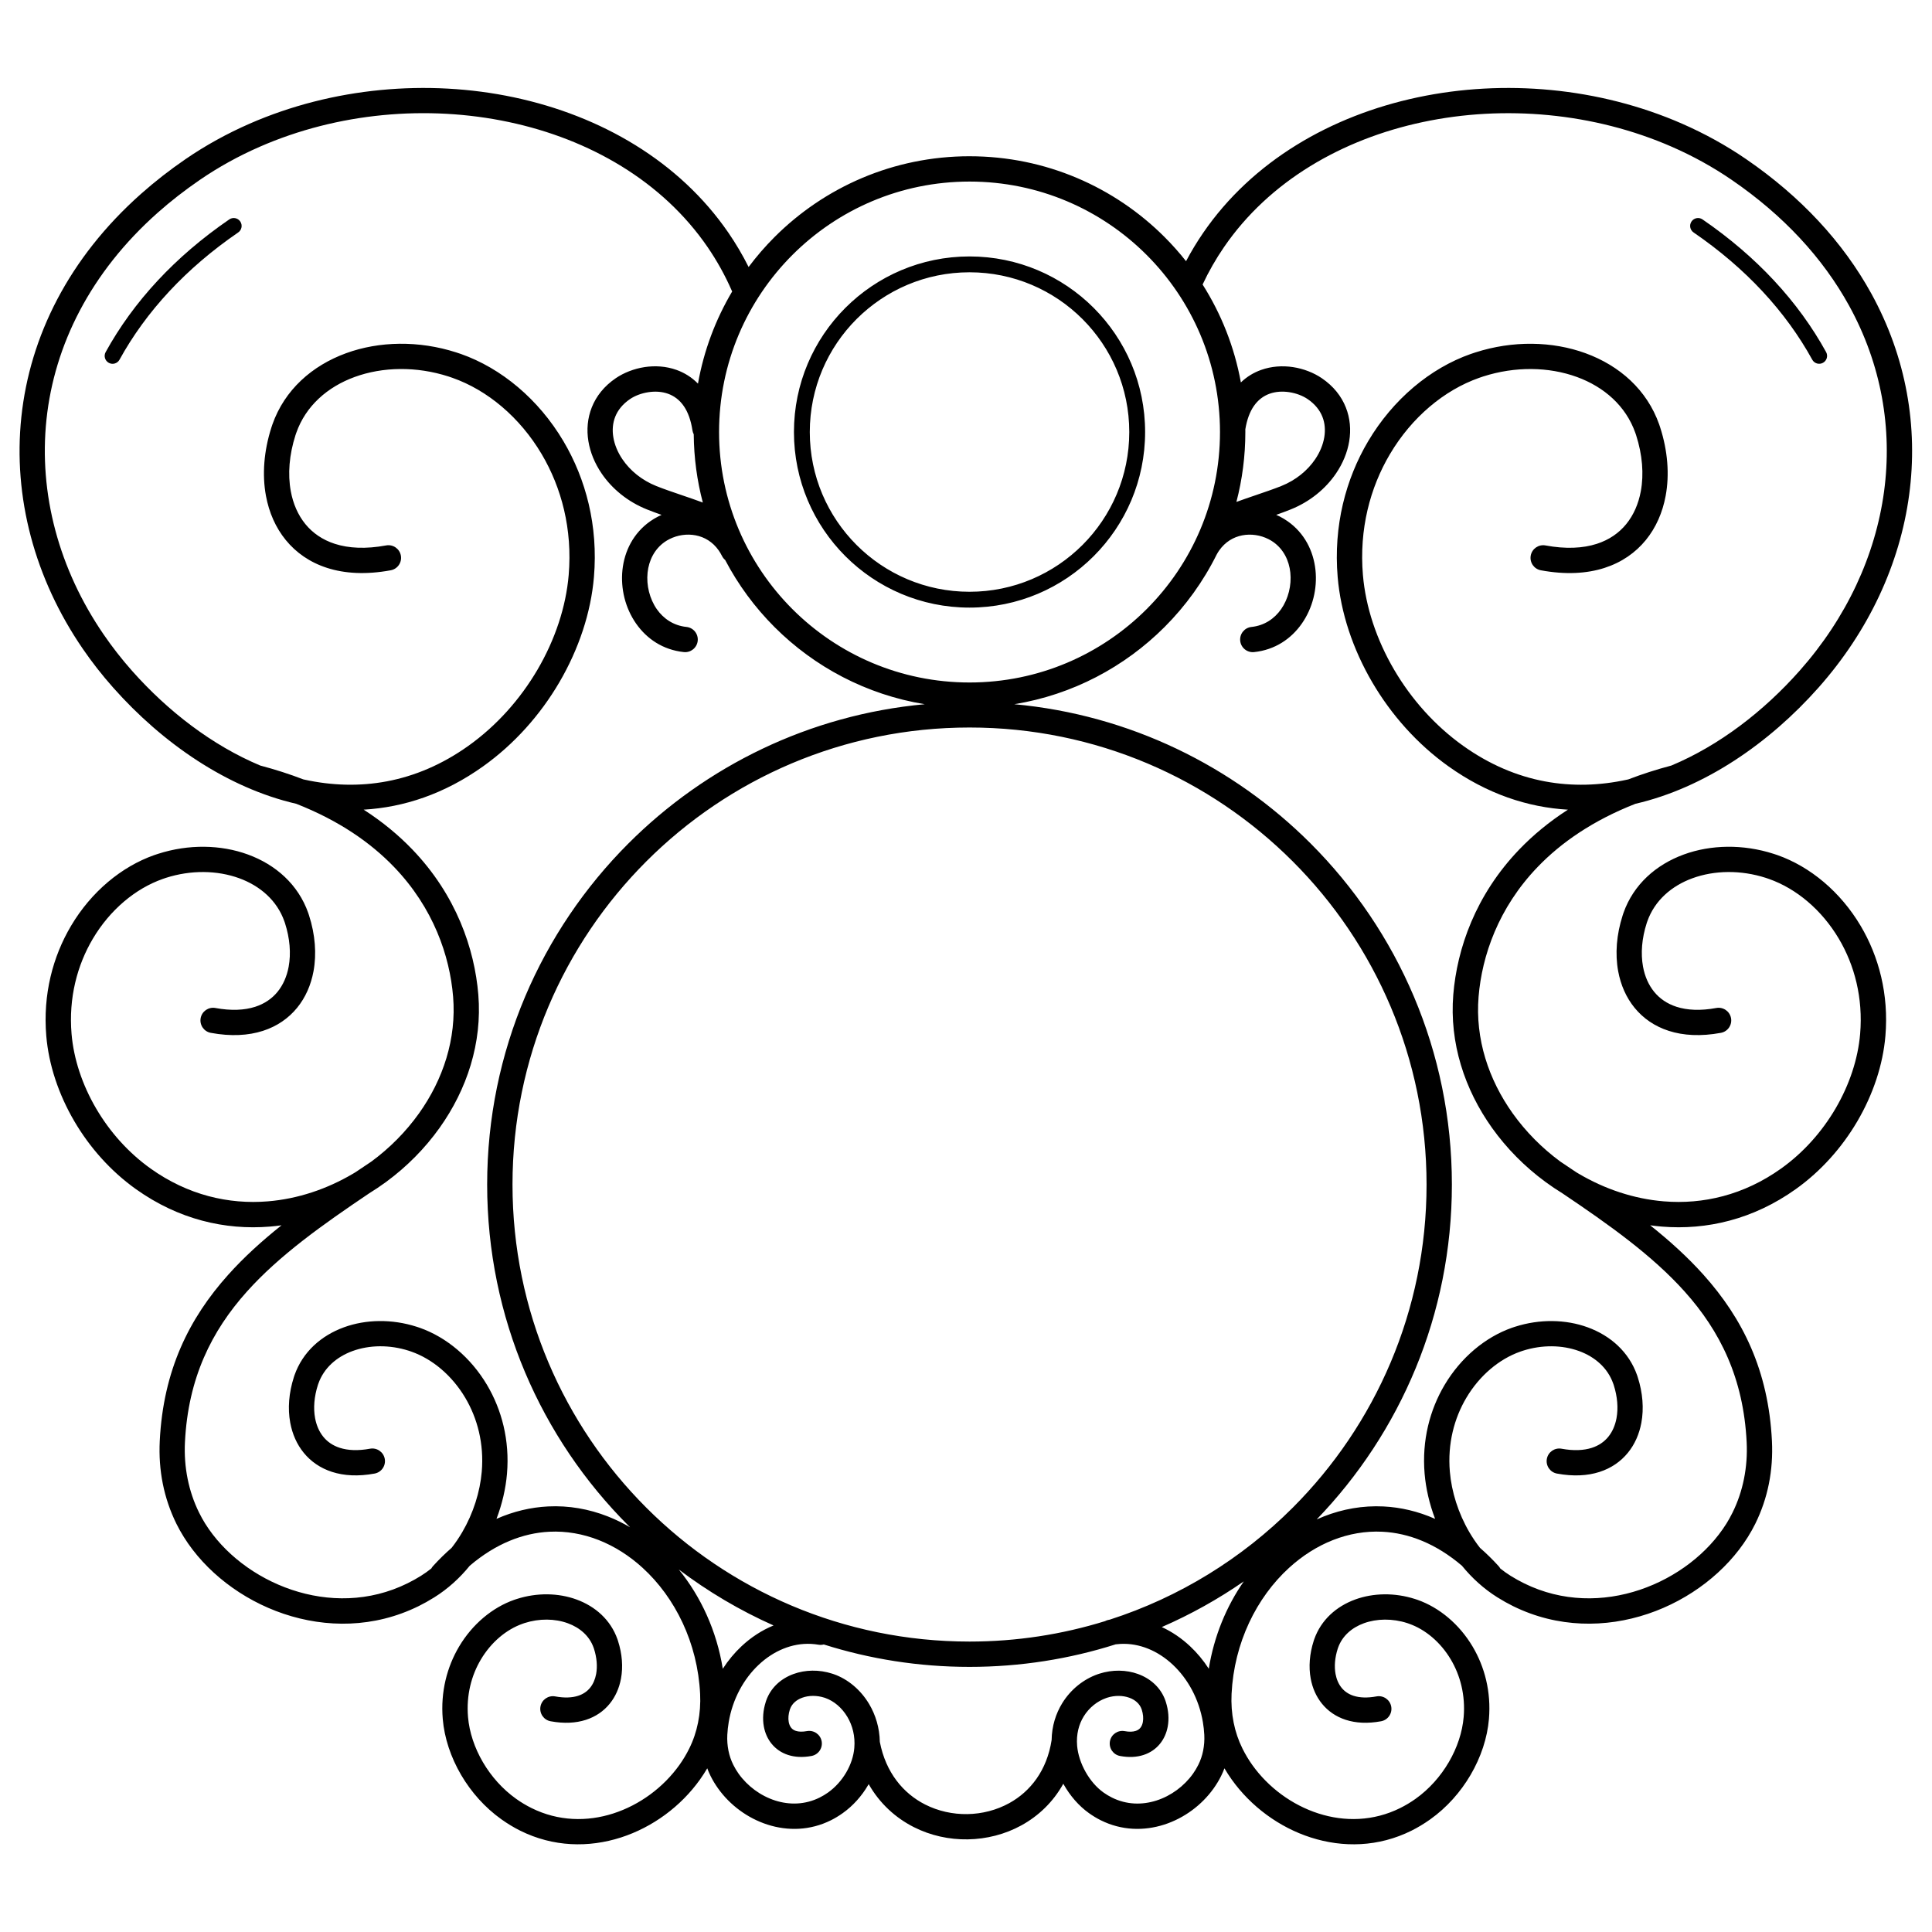 <?xml version="1.0" encoding="UTF-8"?>
<!-- Uploaded to: SVG Repo, www.svgrepo.com, Generator: SVG Repo Mixer Tools -->
<svg fill="#000000" width="800px" height="800px" version="1.1" viewBox="144 144 512 512" xmlns="http://www.w3.org/2000/svg">
 <path d="m400.94 185.41c20.184 0 38.457 8.18 51.684 21.41 2.019 2.019 3.922 4.156 5.691 6.398 1.383-2.613 2.898-5.117 4.535-7.504 13.008-18.965 33.801-31.031 56.848-35.918 22.902-4.856 48.086-2.625 70.051 6.977 5.949 2.602 11.652 5.734 17.004 9.406 7.324 5.023 13.688 10.508 19.125 16.344 5.672 6.082 10.332 12.543 14.027 19.25 9.316 16.918 12.457 35.395 10.039 53.379-2.461 18.281-10.68 36.027-24.012 51.062-13.098 14.773-30.242 26.582-48.531 30.801-11.219 4.402-19.672 10.25-25.926 16.758-10.414 10.836-14.746 23.535-15.637 34.359-0.918 11.184 2.648 21.957 9.039 30.922 3.473 4.867 7.766 9.199 12.629 12.777 1.418 0.949 2.824 1.891 4.219 2.828 0.227 0.137 0.457 0.277 0.688 0.41 6.867 4.047 14.574 6.648 22.512 7.301 10.402 0.855 21.219-1.656 31.078-8.688 5.93-4.227 10.84-9.781 14.43-15.906 3.676-6.273 5.957-13.137 6.519-19.777 0.809-9.551-1.492-18.223-5.641-25.223-4.535-7.652-11.262-13.289-18.516-15.844-0.379-0.133-0.656-0.227-0.832-0.285-6.652-2.141-13.629-2.023-19.438 0.094-5.57 2.031-10.035 5.926-11.973 11.43-0.09 0.254-0.141 0.402-0.156 0.453-1.305 4.051-1.625 8.055-0.977 11.57 0.469 2.547 1.457 4.824 2.953 6.656 1.457 1.781 3.43 3.16 5.918 3.961 2.832 0.91 6.348 1.094 10.551 0.316 1.82-0.332 3.562 0.871 3.898 2.691 0.332 1.82-0.871 3.562-2.691 3.898-5.348 0.988-9.961 0.711-13.805-0.527-3.781-1.215-6.805-3.344-9.066-6.113-2.219-2.719-3.668-6.031-4.344-9.676-0.848-4.59-0.457-9.719 1.188-14.824 0.102-0.316 0.172-0.531 0.211-0.637 2.648-7.527 8.617-12.801 16.012-15.496 7.156-2.609 15.688-2.773 23.77-0.172 0.441 0.141 0.781 0.254 1.016 0.336 8.699 3.062 16.711 9.738 22.059 18.754 4.82 8.129 7.492 18.168 6.559 29.184-0.645 7.617-3.25 15.465-7.441 22.613-4.055 6.918-9.609 13.195-16.32 17.98-11.262 8.027-23.609 10.895-35.488 9.922-1.035-0.086-2.066-0.199-3.09-0.344 5.16 4.117 9.922 8.418 14.133 13.117 10.355 11.559 17.207 25.301 18.137 44.051 0.191 3.883-0.078 7.684-0.812 11.344-0.73 3.648-1.93 7.195-3.598 10.578-0.57 1.156-1.234 2.336-1.984 3.539-5.703 9.109-15.336 16.594-26.465 20.336-11.184 3.762-23.914 3.785-35.75-2.043-1.352-0.668-2.738-1.441-4.156-2.328-3.609-2.262-6.746-5.129-9.383-8.367-6.894-5.879-14.133-8.672-21.098-9.016-4.5-0.223-8.914 0.57-13.074 2.203-4.195 1.648-8.129 4.156-11.633 7.352-8.641 7.883-14.582 19.879-15.25 33.395-0.129 2.59 0.051 5.148 0.551 7.641 0.48 2.402 1.266 4.723 2.356 6.914 0.758 1.516 1.621 2.957 2.582 4.305 4.25 5.961 10.527 10.609 17.551 12.859 6.914 2.219 14.555 2.086 21.664-1.453 1.398-0.695 2.758-1.508 4.066-2.441 3.606-2.57 6.594-5.953 8.781-9.684 2.231-3.805 3.617-7.969 3.957-11.992 0.488-5.769-0.898-11.008-3.398-15.227-2.723-4.59-6.738-7.965-11.062-9.488-0.266-0.094-0.43-0.148-0.492-0.172-3.945-1.27-8.074-1.203-11.5 0.043-3.188 1.16-5.734 3.371-6.832 6.481l-0.09 0.254c-0.762 2.367-0.953 4.695-0.578 6.723 0.262 1.406 0.797 2.66 1.613 3.656 0.773 0.945 1.828 1.68 3.164 2.109 1.605 0.516 3.625 0.613 6.078 0.16 1.82-0.332 3.562 0.871 3.898 2.691 0.332 1.82-0.871 3.562-2.691 3.898-3.594 0.664-6.711 0.473-9.332-0.371-2.629-0.848-4.734-2.328-6.312-4.262-1.539-1.883-2.539-4.168-3.004-6.676-0.574-3.102-0.312-6.551 0.789-9.977 0.082-0.25 0.129-0.395 0.145-0.438 1.809-5.133 5.856-8.723 10.871-10.551 4.773-1.738 10.457-1.852 15.832-0.125 0.328 0.105 0.555 0.18 0.676 0.223 5.769 2.031 11.074 6.445 14.605 12.398 3.172 5.348 4.93 11.953 4.316 19.191-0.422 4.996-2.129 10.141-4.875 14.824-2.652 4.523-6.281 8.625-10.672 11.754-1.645 1.172-3.301 2.164-4.957 2.992-8.785 4.379-18.199 4.547-26.699 1.82-8.391-2.691-15.887-8.242-20.961-15.355-0.691-0.973-1.34-1.965-1.93-2.977-0.262 0.699-0.559 1.387-0.898 2.062-0.551 1.109-1.211 2.199-1.965 3.258-3.168 4.445-7.852 7.91-13.098 9.594-5.352 1.719-11.285 1.609-16.824-1.152-1.035-0.516-2.074-1.141-3.117-1.883-2.742-1.957-5.016-4.637-6.676-7.566-0.043-0.074-0.082-0.148-0.125-0.223-2.703 4.867-6.598 8.547-11.09 11.02-4.348 2.394-9.266 3.637-14.207 3.719-4.938 0.082-9.898-1-14.34-3.258-4.805-2.441-9.012-6.227-11.941-11.379-0.059 0.105-0.117 0.207-0.18 0.309-1.664 2.836-3.941 5.414-6.699 7.379-1.039 0.742-2.082 1.367-3.117 1.883-5.539 2.762-11.473 2.871-16.824 1.152-5.246-1.684-9.93-5.148-13.098-9.594-0.754-1.059-1.414-2.148-1.965-3.258-0.336-0.676-0.637-1.363-0.898-2.062-0.594 1.012-1.238 2.004-1.93 2.977-5.07 7.113-12.57 12.66-20.961 15.355-8.5 2.727-17.918 2.555-26.699-1.82-1.66-0.828-3.312-1.82-4.957-2.992-4.391-3.129-8.02-7.234-10.672-11.754-2.746-4.684-4.453-9.828-4.875-14.824-0.613-7.238 1.148-13.84 4.316-19.191 3.531-5.957 8.836-10.367 14.605-12.398 0.125-0.043 0.348-0.117 0.676-0.223 5.375-1.73 11.055-1.617 15.832 0.125 5.016 1.828 9.066 5.418 10.871 10.551 0.016 0.043 0.062 0.188 0.145 0.438 1.102 3.426 1.363 6.875 0.789 9.977-0.465 2.508-1.465 4.793-3.004 6.676-1.578 1.934-3.684 3.414-6.312 4.262-2.621 0.844-5.738 1.035-9.332 0.371-1.82-0.332-3.023-2.078-2.691-3.898 0.332-1.82 2.078-3.023 3.898-2.691 2.449 0.453 4.473 0.355 6.078-0.16 1.336-0.43 2.391-1.164 3.164-2.109 0.812-0.996 1.352-2.25 1.613-3.656 0.375-2.027 0.184-4.352-0.578-6.723l-0.09-0.254c-1.094-3.109-3.644-5.32-6.832-6.481-3.426-1.25-7.555-1.316-11.5-0.043-0.062 0.02-0.227 0.078-0.492 0.172-4.324 1.523-8.34 4.898-11.062 9.488-2.504 4.219-3.887 9.457-3.398 15.227 0.34 4.023 1.727 8.184 3.957 11.992 2.188 3.731 5.176 7.109 8.781 9.684 1.309 0.934 2.668 1.746 4.066 2.441 7.106 3.543 14.75 3.672 21.664 1.453 7.023-2.254 13.301-6.902 17.551-12.859 0.961-1.348 1.828-2.785 2.582-4.305 1.094-2.191 1.875-4.508 2.356-6.914 0.5-2.488 0.68-5.051 0.551-7.641-0.672-13.516-6.609-25.512-15.25-33.395-3.5-3.195-7.438-5.703-11.633-7.352-4.156-1.633-8.574-2.426-13.074-2.203-6.965 0.344-14.203 3.137-21.098 9.016-2.637 3.242-5.773 6.109-9.383 8.367-1.418 0.887-2.805 1.66-4.156 2.328-11.836 5.832-24.566 5.805-35.75 2.043-11.129-3.742-20.766-11.227-26.465-20.336-0.754-1.203-1.414-2.383-1.984-3.539-1.668-3.387-2.867-6.93-3.598-10.578-0.734-3.66-1.004-7.457-0.812-11.344 0.93-18.75 7.781-32.492 18.137-44.051 4.207-4.695 8.969-9 14.133-13.117-1.027 0.141-2.055 0.258-3.09 0.344-11.875 0.977-24.227-1.895-35.488-9.922-6.711-4.785-12.266-11.062-16.32-17.98-4.191-7.148-6.797-14.996-7.441-22.613-0.934-11.016 1.742-21.059 6.559-29.184 5.348-9.02 13.359-15.691 22.059-18.754 0.234-0.082 0.574-0.195 1.016-0.336 8.082-2.602 16.609-2.438 23.77 0.172 7.398 2.695 13.363 7.969 16.012 15.496 0.039 0.109 0.109 0.324 0.211 0.637 1.645 5.106 2.035 10.234 1.188 14.824-0.676 3.644-2.125 6.957-4.344 9.676-2.262 2.766-5.285 4.894-9.066 6.113-3.848 1.238-8.457 1.516-13.805 0.527-1.82-0.332-3.023-2.078-2.691-3.898 0.332-1.82 2.078-3.023 3.898-2.691 4.207 0.777 7.719 0.594 10.551-0.316 2.488-0.801 4.461-2.18 5.918-3.961 1.496-1.832 2.481-4.113 2.953-6.656 0.648-3.516 0.328-7.519-0.977-11.57-0.016-0.051-0.07-0.203-0.156-0.453-1.938-5.504-6.402-9.398-11.973-11.43-5.809-2.117-12.785-2.234-19.438-0.094-0.176 0.059-0.453 0.152-0.832 0.285-7.254 2.555-13.98 8.191-18.516 15.844-4.148 7-6.449 15.672-5.641 25.223 0.562 6.644 2.844 13.508 6.519 19.777 3.59 6.129 8.504 11.68 14.43 15.906 9.859 7.031 20.676 9.543 31.078 8.688 7.938-0.652 15.645-3.254 22.512-7.301 0.23-0.137 0.457-0.273 0.688-0.41 1.395-0.938 2.801-1.883 4.219-2.828 4.863-3.578 9.156-7.91 12.629-12.777 6.391-8.965 9.957-19.738 9.039-30.922-0.887-10.824-5.223-23.523-15.637-34.359-6.254-6.508-14.703-12.355-25.926-16.758-18.293-4.219-35.438-16.031-48.535-30.801-2.945-3.32-5.625-6.75-8.039-10.27-12.773-18.625-18.531-40.223-16.281-61.461 2.254-21.25 12.508-42.082 31.754-59.148 3.617-3.207 7.531-6.269 11.742-9.156 5.352-3.672 11.059-6.805 17.004-9.406 21.965-9.602 47.148-11.836 70.051-6.977 23.047 4.887 43.84 16.953 56.848 35.918 1.957 2.856 3.738 5.867 5.328 9.043 2.102-2.809 4.402-5.465 6.879-7.941 13.227-13.227 31.5-21.41 51.684-21.41zm-196.18 16.734c0.957-0.652 2.258-0.406 2.91 0.551s0.406 2.258-0.551 2.91c-6.981 4.789-13.043 10.012-18.211 15.555-5.356 5.746-9.758 11.84-13.238 18.164-0.559 1.016-1.832 1.387-2.844 0.828-1.016-0.559-1.387-1.832-0.828-2.844 3.644-6.617 8.246-12.996 13.844-19 5.375-5.766 11.672-11.191 18.914-16.16zm388.06 3.461c-0.957-0.652-1.203-1.957-0.551-2.91 0.652-0.957 1.957-1.203 2.91-0.551 7.246 4.969 13.539 10.395 18.914 16.16 5.598 6.004 10.199 12.383 13.844 19 0.559 1.016 0.188 2.289-0.828 2.844-1.016 0.559-2.289 0.188-2.844-0.828-3.481-6.324-7.883-12.418-13.238-18.164-5.168-5.543-11.227-10.766-18.211-15.555zm-170.13 399.52c0.059-3.703 1.117-7.012 2.816-9.77 2.273-3.691 5.699-6.363 9.402-7.668 0.043-0.016 0.191-0.062 0.438-0.145 3.473-1.117 7.148-1.039 10.25 0.09 3.34 1.219 6.043 3.621 7.258 7.07l0.094 0.297c0.723 2.242 0.891 4.516 0.512 6.566-0.316 1.707-1.004 3.269-2.062 4.566-1.098 1.344-2.559 2.375-4.379 2.961-1.758 0.566-3.824 0.699-6.184 0.262-1.82-0.332-3.023-2.078-2.691-3.898 0.332-1.82 2.078-3.023 3.898-2.691 1.215 0.227 2.188 0.188 2.93-0.055 0.527-0.168 0.938-0.449 1.23-0.809 0.332-0.406 0.559-0.938 0.668-1.547 0.18-0.98 0.082-2.125-0.301-3.312-0.02-0.062 0.004 0.023-0.043-0.113-0.504-1.426-1.703-2.453-3.215-3.004-1.754-0.641-3.875-0.668-5.922-0.012l-0.254 0.09c-2.328 0.82-4.492 2.512-5.938 4.859-1.293 2.098-2.004 4.746-1.746 7.797 0.191 2.242 0.988 4.703 2.269 6.965 1.207 2.129 2.82 4.051 4.734 5.418 0.707 0.504 1.449 0.945 2.223 1.332 3.863 1.926 8.02 1.992 11.789 0.785 3.875-1.242 7.34-3.809 9.688-7.102 0.52-0.73 0.996-1.52 1.414-2.363 0.59-1.188 1.016-2.441 1.277-3.746 0.273-1.371 0.375-2.773 0.305-4.188-0.055-1.133-0.184-2.266-0.375-3.394-1.035-6.117-3.981-11.473-7.992-15.223-3.894-3.641-8.781-5.742-13.84-5.492-0.414 0.02-0.836 0.059-1.27 0.113-12.219 3.883-25.234 5.977-38.738 5.977-13.461 0-26.438-2.082-38.621-5.941-0.445 0.117-0.922 0.145-1.406 0.066-0.676-0.113-1.328-0.188-1.957-0.219-5.062-0.25-9.949 1.852-13.84 5.492-4.012 3.75-6.957 9.105-7.992 15.223-0.191 1.129-0.316 2.262-0.375 3.394-0.07 1.414 0.031 2.816 0.305 4.188 0.262 1.305 0.688 2.562 1.277 3.746 0.422 0.844 0.895 1.633 1.414 2.363 2.348 3.289 5.812 5.856 9.688 7.102 3.766 1.207 7.926 1.141 11.789-0.785 0.773-0.387 1.52-0.828 2.223-1.332 1.973-1.406 3.609-3.258 4.809-5.305 1.215-2.074 1.969-4.332 2.152-6.516 0.266-3.113-0.48-5.934-1.824-8.199-1.445-2.438-3.559-4.219-5.82-5.019l-0.254-0.09c-2.043-0.656-4.168-0.629-5.922 0.012-1.512 0.551-2.715 1.578-3.215 3.004-0.047 0.137-0.023 0.055-0.043 0.113-0.383 1.188-0.48 2.332-0.301 3.312 0.113 0.609 0.336 1.141 0.668 1.547 0.293 0.359 0.703 0.641 1.23 0.809 0.742 0.238 1.715 0.277 2.93 0.055 1.82-0.332 3.562 0.871 3.898 2.691 0.332 1.82-0.871 3.562-2.691 3.898-2.359 0.438-4.43 0.301-6.184-0.262-1.82-0.586-3.281-1.617-4.379-2.961-1.059-1.293-1.746-2.856-2.062-4.566-0.379-2.051-0.211-4.324 0.512-6.566l0.094-0.297c1.215-3.449 3.918-5.856 7.258-7.07 3.102-1.129 6.777-1.207 10.25-0.09 0.246 0.078 0.395 0.129 0.438 0.145 3.707 1.305 7.109 4.129 9.363 7.93 1.691 2.852 2.75 6.266 2.816 10 1.574 8.156 6.227 13.668 11.992 16.594 3.477 1.766 7.359 2.613 11.219 2.551 3.852-0.062 7.688-1.035 11.086-2.902 5.602-3.082 9.992-8.672 11.234-16.734zm-73.691-30.363c-8.961-3.988-17.375-8.977-25.109-14.824 5.852 7.191 10.039 16.262 11.656 26.301 1.445-2.231 3.125-4.246 4.992-5.992 2.519-2.356 5.383-4.227 8.461-5.484zm-38.004-26c-0.152-0.148-0.305-0.297-0.453-0.449-23.133-23.133-37.441-55.094-37.441-90.395s14.309-67.258 37.441-90.395c20.512-20.512 47.961-34.082 78.523-36.898-15.43-2.519-29.234-9.871-39.812-20.449-5.203-5.203-9.629-11.191-13.078-17.77-0.336-0.281-0.621-0.637-0.832-1.055-0.277-0.551-0.57-1.039-0.871-1.473-1.594-2.281-3.789-3.559-6.09-4.004-2.371-0.461-4.863-0.07-6.969 0.996-0.457 0.23-0.875 0.48-1.25 0.742-2.746 1.922-4.211 4.93-4.547 8.129-0.176 1.684-0.043 3.422 0.379 5.098 0.422 1.664 1.117 3.238 2.066 4.598 1.758 2.512 4.422 4.348 7.848 4.707 1.84 0.188 3.18 1.832 2.992 3.672-0.188 1.84-1.832 3.18-3.672 2.992-5.547-0.582-9.836-3.519-12.648-7.539-1.441-2.059-2.481-4.383-3.09-6.801-0.605-2.406-0.797-4.934-0.539-7.406 0.527-5.023 2.902-9.797 7.379-12.93 0.676-0.473 1.367-0.887 2.062-1.242 0.305-0.152 0.613-0.301 0.93-0.438-1.27-0.449-2.539-0.918-3.832-1.43-5.188-2.066-9.34-5.539-12.074-9.57-1.809-2.668-3.008-5.586-3.488-8.527-0.5-3.043-0.234-6.117 0.902-8.977 1.176-2.953 3.262-5.625 6.379-7.738 2.098-1.422 4.781-2.492 7.613-2.926 2.734-0.414 5.68-0.25 8.469 0.75 2.055 0.738 3.992 1.914 5.676 3.633 1.555-8.781 4.676-17.02 9.062-24.422-0.035-0.07-0.07-0.137-0.102-0.211-1.797-4.109-3.953-7.965-6.418-11.562-11.973-17.453-31.258-28.59-52.699-33.137-21.59-4.578-45.309-2.481-65.984 6.559-5.547 2.426-10.883 5.356-15.902 8.801-4.019 2.758-7.715 5.641-11.086 8.633-17.91 15.883-27.441 35.184-29.523 54.82-2.082 19.648 3.277 39.684 15.152 57 2.285 3.332 4.789 6.543 7.512 9.613 9.523 10.742 21.281 19.793 33.984 25.113 4.055 1.07 7.848 2.301 11.395 3.664 0.125 0.027 0.25 0.059 0.379 0.086 14.328 3.121 29.363 1.035 43.402-8.977 7.516-5.359 13.738-12.398 18.293-20.164 4.664-7.957 7.559-16.668 8.273-25.102 1.027-12.133-1.898-23.156-7.172-32.055-5.777-9.746-14.352-16.926-23.609-20.188-0.457-0.16-0.812-0.281-1.062-0.363-8.504-2.738-17.426-2.586-24.863 0.125-7.199 2.621-12.973 7.668-15.484 14.809-0.105 0.297-0.172 0.492-0.203 0.59-1.676 5.203-2.086 10.352-1.25 14.887 0.613 3.324 1.906 6.305 3.867 8.707 1.922 2.352 4.523 4.172 7.797 5.227 3.672 1.184 8.203 1.422 13.609 0.422 1.82-0.332 3.562 0.871 3.898 2.691 0.332 1.82-0.871 3.562-2.691 3.898-6.551 1.211-12.18 0.875-16.863-0.633-4.566-1.469-8.219-4.039-10.945-7.379-2.688-3.289-4.441-7.305-5.258-11.727-1.035-5.606-0.555-11.883 1.457-18.141 0.117-0.359 0.203-0.621 0.258-0.773 3.227-9.16 10.5-15.586 19.527-18.875 8.785-3.203 19.262-3.402 29.191-0.207 0.52 0.168 0.938 0.305 1.246 0.414 10.703 3.769 20.566 11.988 27.152 23.098 5.945 10.027 9.242 22.418 8.09 36.016-0.797 9.406-4.016 19.102-9.191 27.934-5.016 8.559-11.883 16.32-20.18 22.234-10.254 7.312-20.977 10.855-31.648 11.477 5.004 3.219 9.266 6.773 12.879 10.531 11.652 12.125 16.504 26.352 17.5 38.477 1.051 12.824-3 25.129-10.273 35.332-3.879 5.438-8.68 10.281-14.117 14.281-0.062 0.051-0.129 0.098-0.199 0.145-1.395 1.02-2.832 1.98-4.305 2.887-12.422 8.363-23.816 16.449-32.422 26.051-9.383 10.469-15.586 22.922-16.43 39.906-0.164 3.297 0.07 6.551 0.707 9.715 0.625 3.113 1.629 6.106 3.019 8.926 0.52 1.055 1.066 2.039 1.645 2.961 4.894 7.82 13.238 14.27 22.926 17.527 9.629 3.238 20.551 3.277 30.66-1.703 1.254-0.617 2.449-1.277 3.578-1.988 0.961-0.602 1.879-1.254 2.758-1.957 0.125-0.23 0.281-0.449 0.465-0.652 1.609-1.766 3.25-3.367 4.914-4.816 1.023-1.309 1.957-2.691 2.797-4.121 2.969-5.066 4.738-10.742 5.191-16.086 0.629-7.406-1.156-14.133-4.371-19.555-3.508-5.914-8.695-10.27-14.289-12.238-0.316-0.109-0.527-0.184-0.641-0.219-5.121-1.648-10.477-1.559-14.938 0.066-4.219 1.539-7.598 4.477-9.059 8.625l-0.121 0.34c-0.996 3.098-1.246 6.148-0.75 8.82 0.352 1.898 1.082 3.598 2.191 4.957 1.066 1.309 2.519 2.32 4.356 2.91 2.137 0.688 4.805 0.824 8.016 0.23 1.82-0.332 3.562 0.871 3.898 2.691 0.332 1.82-0.871 3.562-2.691 3.898-4.356 0.805-8.117 0.574-11.27-0.438-3.129-1.008-5.633-2.769-7.504-5.062-1.832-2.242-3.027-4.973-3.582-7.973-0.691-3.746-0.375-7.922 0.961-12.074 0.09-0.277 0.148-0.453 0.172-0.523 2.172-6.168 7.051-10.488 13.098-12.691 5.805-2.117 12.723-2.25 19.266-0.145 0.375 0.121 0.652 0.211 0.824 0.273 7.035 2.477 13.516 7.871 17.832 15.152 3.883 6.551 6.039 14.645 5.289 23.516-0.332 3.926-1.27 8.004-2.781 11.969 4.543-2.008 9.141-3.066 13.672-3.293 5.477-0.273 10.82 0.68 15.828 2.648 2.035 0.801 4.012 1.766 5.918 2.883zm19.258-271.59c-1.523-5.777-2.356-11.836-2.406-18.078-0.164-0.32-0.281-0.672-0.34-1.047-0.418-2.754-1.215-4.84-2.258-6.375-1.152-1.695-2.629-2.758-4.215-3.324-1.645-0.59-3.469-0.676-5.215-0.41-1.863 0.285-3.574 0.949-4.859 1.824-1.941 1.316-3.219 2.926-3.914 4.668-0.672 1.688-0.82 3.547-0.508 5.434 0.328 1.992 1.156 3.992 2.414 5.848 2.019 2.981 5.117 5.555 9.004 7.106 1.988 0.793 4.367 1.605 6.805 2.434 1.812 0.617 3.652 1.246 5.492 1.926zm106.58 296.45c0.32-0.172 0.672-0.297 1.051-0.359 0.062-0.012 0.125-0.02 0.188-0.031 18.512-5.957 35.078-16.246 48.508-29.672 21.918-21.918 35.473-52.199 35.473-85.645 0-33.445-13.555-63.727-35.473-85.645-21.918-21.918-52.199-35.473-85.645-35.473-33.445 0-63.727 13.555-85.645 35.473-21.918 21.918-35.473 52.199-35.473 85.645 0 33.445 13.555 63.727 35.473 85.645s52.199 35.473 85.645 35.473c12.5 0 24.555-1.895 35.898-5.41zm15.055 1.566c2.699 1.238 5.215 2.953 7.461 5.051 1.867 1.746 3.551 3.762 4.992 5.992 1.387-8.621 4.672-16.531 9.277-23.148-6.797 4.707-14.07 8.77-21.734 12.105zm41.051-28.523c0.621-0.281 1.246-0.543 1.879-0.793 5.008-1.969 10.352-2.918 15.828-2.648 4.527 0.227 9.125 1.281 13.672 3.293-1.508-3.965-2.445-8.043-2.781-11.969-0.75-8.875 1.402-16.965 5.289-23.516 4.316-7.281 10.797-12.672 17.832-15.152 0.172-0.059 0.445-0.152 0.824-0.273 6.547-2.106 13.461-1.973 19.266 0.145 6.047 2.203 10.926 6.523 13.098 12.691 0.023 0.07 0.082 0.246 0.172 0.523 1.336 4.152 1.652 8.332 0.961 12.074-0.555 3-1.75 5.731-3.582 7.973-1.875 2.293-4.379 4.055-7.504 5.062-3.152 1.016-6.914 1.242-11.27 0.438-1.82-0.332-3.023-2.078-2.691-3.898 0.332-1.82 2.078-3.023 3.898-2.691 3.211 0.594 5.879 0.457 8.016-0.23 1.836-0.59 3.289-1.605 4.356-2.91 1.109-1.359 1.84-3.055 2.191-4.957 0.492-2.672 0.246-5.723-0.75-8.82l-0.121-0.34c-1.461-4.148-4.84-7.086-9.059-8.625-4.457-1.625-9.816-1.715-14.938-0.066-0.113 0.035-0.324 0.109-0.641 0.219-5.594 1.969-10.781 6.324-14.289 12.238-3.215 5.422-4.996 12.148-4.371 19.555 0.453 5.348 2.223 11.02 5.191 16.086 0.84 1.43 1.773 2.812 2.797 4.121 1.664 1.449 3.305 3.051 4.914 4.816 0.184 0.203 0.34 0.422 0.465 0.652 0.879 0.703 1.801 1.359 2.758 1.957 1.133 0.707 2.328 1.371 3.578 1.988 10.109 4.981 21.031 4.941 30.66 1.703 9.684-3.258 18.027-9.707 22.926-17.527 0.574-0.922 1.125-1.906 1.645-2.961 1.391-2.82 2.394-5.812 3.019-8.926 0.633-3.164 0.871-6.418 0.707-9.715-0.844-16.984-7.047-29.434-16.43-39.906-8.605-9.602-19.996-17.688-32.422-26.051-1.473-0.902-2.91-1.867-4.305-2.887-0.066-0.047-0.133-0.094-0.199-0.145-5.438-4-10.238-8.844-14.117-14.281-7.273-10.199-11.324-22.504-10.273-35.332 0.996-12.129 5.848-26.352 17.5-38.477 3.613-3.758 7.875-7.312 12.879-10.531-10.668-0.621-21.395-4.168-31.648-11.477-8.297-5.918-15.164-13.68-20.18-22.234-5.18-8.836-8.395-18.527-9.191-27.934-1.152-13.598 2.144-25.988 8.09-36.016 6.59-11.109 16.453-19.332 27.152-23.098 0.312-0.109 0.727-0.25 1.246-0.414 9.93-3.195 20.406-2.996 29.191 0.207 9.023 3.289 16.301 9.715 19.527 18.875 0.055 0.156 0.141 0.414 0.258 0.773 2.016 6.258 2.496 12.531 1.457 18.141-0.816 4.422-2.574 8.438-5.258 11.727-2.727 3.34-6.379 5.906-10.945 7.379-4.684 1.508-10.316 1.844-16.863 0.633-1.82-0.332-3.023-2.078-2.691-3.898s2.078-3.023 3.898-2.691c5.406 1 9.938 0.758 13.609-0.422 3.277-1.055 5.875-2.871 7.797-5.227 1.961-2.402 3.254-5.387 3.867-8.707 0.84-4.535 0.426-9.684-1.25-14.887-0.031-0.098-0.098-0.297-0.203-0.59-2.516-7.141-8.289-12.188-15.484-14.809-7.438-2.711-16.359-2.863-24.863-0.125-0.254 0.082-0.609 0.203-1.062 0.363-9.258 3.262-17.832 10.441-23.609 20.188-5.277 8.898-8.199 19.922-7.172 32.055 0.715 8.434 3.609 17.145 8.273 25.102 4.551 7.766 10.777 14.805 18.293 20.164 14.039 10.012 29.078 12.098 43.402 8.977 0.125-0.027 0.25-0.059 0.379-0.086 3.547-1.363 7.34-2.594 11.391-3.664 12.703-5.316 24.461-14.371 33.984-25.113 12.438-14.027 20.098-30.539 22.387-47.52 2.231-16.582-0.672-33.629-9.277-49.258-3.434-6.234-7.773-12.246-13.055-17.914-5.106-5.477-11.094-10.637-18-15.371-5.023-3.445-10.355-6.375-15.902-8.801-20.676-9.039-44.398-11.137-65.984-6.559-21.445 4.547-40.73 15.684-52.699 33.137-2.137 3.113-4.039 6.422-5.676 9.922 4.93 7.777 8.434 16.551 10.141 25.949 1.602-1.543 3.426-2.621 5.348-3.309 2.789-1 5.734-1.168 8.469-0.75 2.832 0.43 5.516 1.504 7.613 2.926 3.117 2.113 5.203 4.785 6.379 7.738 1.141 2.859 1.402 5.93 0.902 8.977-0.48 2.938-1.68 5.859-3.488 8.527-2.734 4.031-6.891 7.504-12.074 9.57-1.277 0.508-2.531 0.973-3.785 1.414 0.328 0.141 0.648 0.293 0.965 0.453 0.699 0.355 1.387 0.77 2.062 1.242 4.477 3.133 6.852 7.91 7.379 12.93 0.258 2.473 0.07 5-0.539 7.406-0.609 2.418-1.648 4.742-3.09 6.801-2.812 4.019-7.102 6.957-12.648 7.539-1.84 0.188-3.484-1.152-3.672-2.992-0.188-1.84 1.152-3.484 2.992-3.672 3.426-0.359 6.09-2.195 7.848-4.707 0.949-1.359 1.645-2.93 2.066-4.598 0.422-1.676 0.555-3.414 0.379-5.098-0.336-3.199-1.801-6.207-4.547-8.129-0.375-0.262-0.793-0.512-1.25-0.742-2.106-1.066-4.598-1.457-6.969-0.996-2.301 0.445-4.492 1.723-6.09 4.004-0.23 0.328-0.453 0.688-0.668 1.086-3.551 7.144-8.234 13.625-13.816 19.207-10.578 10.578-24.383 17.93-39.812 20.449 30.562 2.812 58.012 16.387 78.523 36.898 23.133 23.133 37.441 55.094 37.441 90.395 0 34.473-13.648 65.758-35.832 88.75zm-18.914-288.89c0.004 0.238 0.004 0.477 0.004 0.719 0 6.398-0.824 12.605-2.367 18.52 1.695-0.621 3.394-1.199 5.066-1.77 2.438-0.832 4.816-1.645 6.805-2.434 3.887-1.551 6.984-4.125 9.004-7.106 1.258-1.855 2.086-3.859 2.414-5.848 0.309-1.887 0.164-3.746-0.508-5.434-0.695-1.742-1.973-3.352-3.914-4.668-1.285-0.871-2.996-1.539-4.859-1.824-1.746-0.266-3.57-0.18-5.215 0.41-1.59 0.57-3.066 1.629-4.215 3.324-1.008 1.484-1.785 3.484-2.215 6.109zm-73.09-45.816c12.848 0 24.484 5.207 32.902 13.629 8.422 8.422 13.629 20.055 13.629 32.902s-5.207 24.484-13.629 32.902c-8.422 8.422-20.055 13.629-32.902 13.629s-24.484-5.207-32.902-13.629c-8.422-8.422-13.629-20.055-13.629-32.902s5.207-24.484 13.629-32.902c8.422-8.422 20.055-13.629 32.902-13.629zm29.934 16.598c-7.66-7.66-18.246-12.398-29.934-12.398-11.691 0-22.273 4.738-29.934 12.398-7.66 7.66-12.398 18.246-12.398 29.934 0 11.691 4.738 22.273 12.398 29.934 7.66 7.66 18.246 12.398 29.934 12.398 11.691 0 22.273-4.738 29.934-12.398s12.398-18.246 12.398-29.934c0-11.691-4.738-22.273-12.398-29.934zm17-17c-12.012-12.012-28.605-19.441-46.934-19.441s-34.922 7.43-46.934 19.441c-12.012 12.012-19.441 28.605-19.441 46.934s7.43 34.922 19.441 46.934c12.012 12.012 28.605 19.441 46.934 19.441s34.922-7.43 46.934-19.441 19.441-28.605 19.441-46.934-7.43-34.922-19.441-46.934z"/>
</svg>